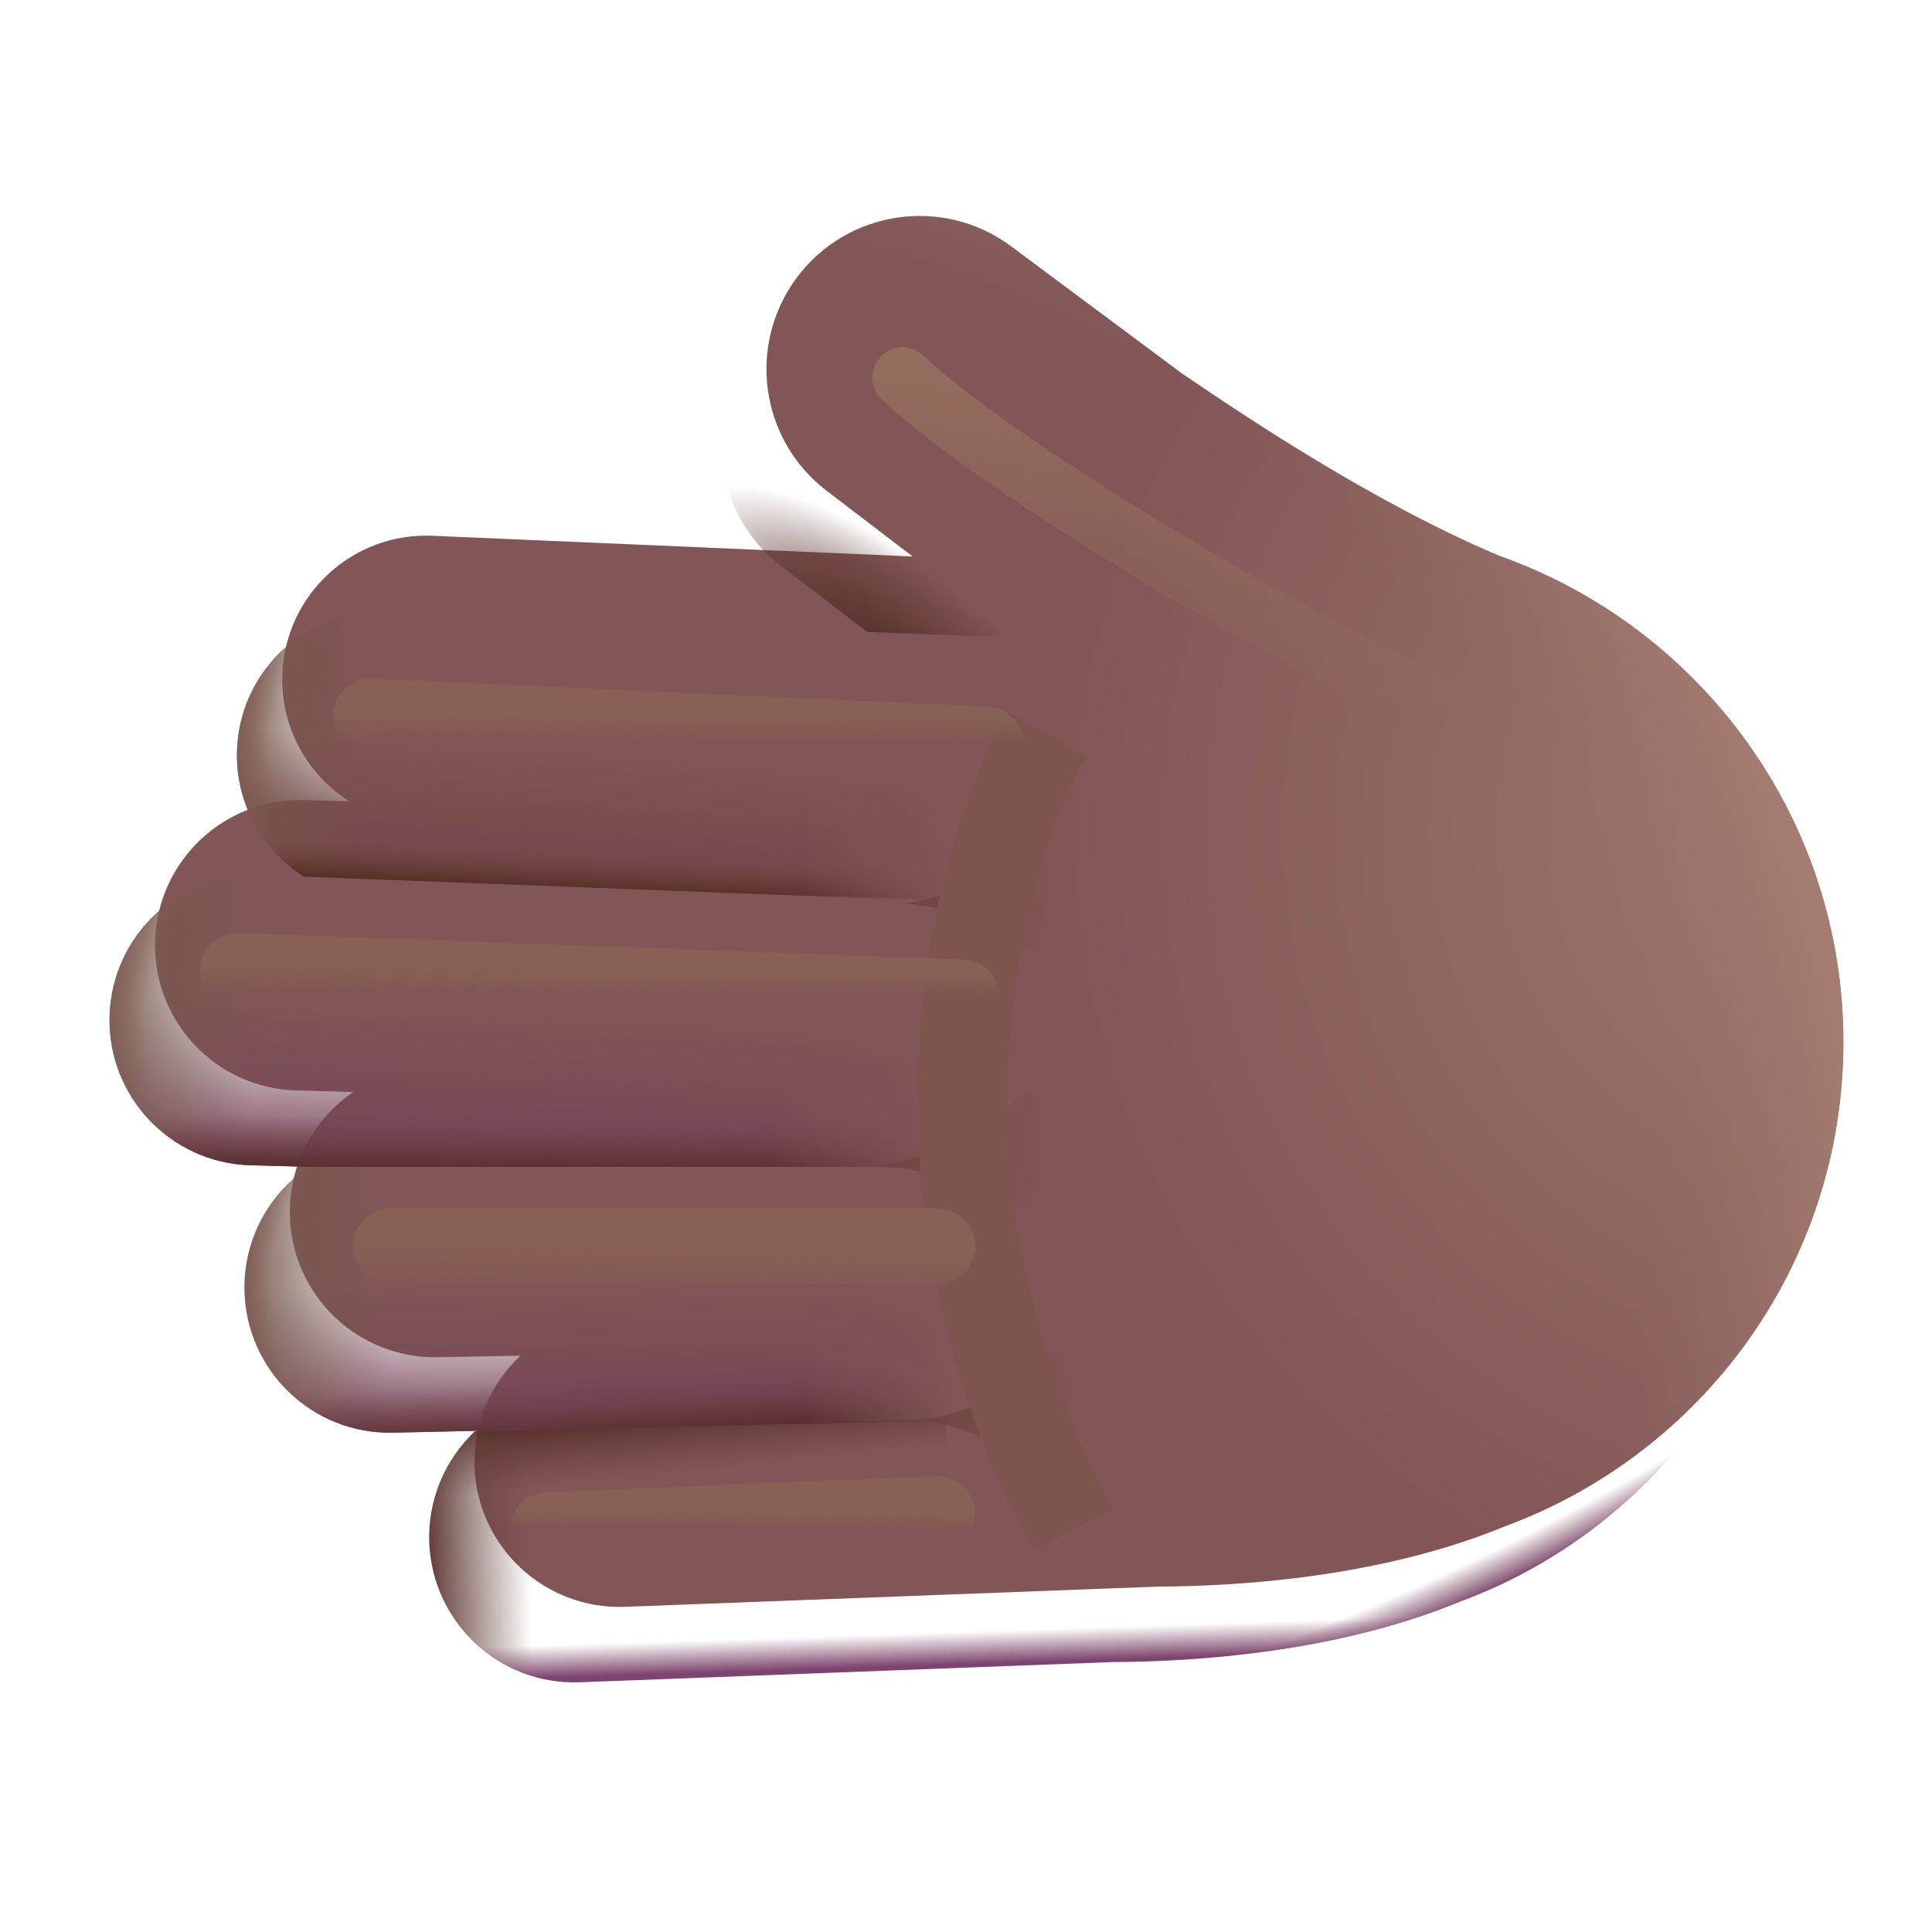 <svg width="32" height="32" viewBox="0 0 32 32" fill="none" xmlns="http://www.w3.org/2000/svg">
<g filter="url(#filter0_ii_20020_6918)">
<path d="M4.291 14.502C2.962 14.464 1.856 15.511 1.818 16.839C1.781 18.167 2.827 19.274 4.155 19.311L5.1 19.338C4.453 19.78 4.034 20.529 4.05 21.37C4.075 22.699 5.172 23.755 6.5 23.73L7.87 23.705C7.379 24.165 7.083 24.827 7.11 25.552C7.161 26.88 8.278 27.915 9.606 27.864L18.428 27.529C19.759 27.524 22.123 27.38 24.189 26.526C27.455 25.318 29.782 22.185 29.782 18.51C29.782 14.794 27.404 11.633 24.081 10.455C21.973 9.567 19.798 8.094 18.876 7.469C18.855 7.455 18.835 7.441 18.815 7.427L15.996 5.329C14.872 4.493 13.283 4.726 12.447 5.849C11.618 6.963 11.838 8.536 12.942 9.379L14.366 10.467L6.413 10.124C5.097 10.067 3.984 11.087 3.927 12.403C3.889 13.288 4.337 14.081 5.035 14.523L4.291 14.502Z" fill="url(#paint0_radial_20020_6918)"/>
<path d="M4.291 14.502C2.962 14.464 1.856 15.511 1.818 16.839C1.781 18.167 2.827 19.274 4.155 19.311L5.1 19.338C4.453 19.78 4.034 20.529 4.05 21.37C4.075 22.699 5.172 23.755 6.5 23.73L7.87 23.705C7.379 24.165 7.083 24.827 7.11 25.552C7.161 26.88 8.278 27.915 9.606 27.864L18.428 27.529C19.759 27.524 22.123 27.38 24.189 26.526C27.455 25.318 29.782 22.185 29.782 18.51C29.782 14.794 27.404 11.633 24.081 10.455C21.973 9.567 19.798 8.094 18.876 7.469C18.855 7.455 18.835 7.441 18.815 7.427L15.996 5.329C14.872 4.493 13.283 4.726 12.447 5.849C11.618 6.963 11.838 8.536 12.942 9.379L14.366 10.467L6.413 10.124C5.097 10.067 3.984 11.087 3.927 12.403C3.889 13.288 4.337 14.081 5.035 14.523L4.291 14.502Z" fill="url(#paint1_radial_20020_6918)"/>
</g>
<path d="M4.291 14.502C2.962 14.464 1.856 15.511 1.818 16.839C1.781 18.167 2.827 19.274 4.155 19.311L5.1 19.338C4.453 19.78 4.034 20.529 4.05 21.37C4.075 22.699 5.172 23.755 6.5 23.73L7.87 23.705C7.379 24.165 7.083 24.827 7.11 25.552C7.161 26.88 8.278 27.915 9.606 27.864L18.428 27.529C19.759 27.524 22.123 27.38 24.189 26.526C27.455 25.318 29.782 22.185 29.782 18.51C29.782 14.794 27.404 11.633 24.081 10.455C21.973 9.567 19.798 8.094 18.876 7.469C18.855 7.455 18.835 7.441 18.815 7.427L15.996 5.329C14.872 4.493 13.283 4.726 12.447 5.849C11.618 6.963 11.838 8.536 12.942 9.379L14.366 10.467L6.413 10.124C5.097 10.067 3.984 11.087 3.927 12.403C3.889 13.288 4.337 14.081 5.035 14.523L4.291 14.502Z" fill="url(#paint2_linear_20020_6918)"/>
<path d="M4.291 14.502C2.962 14.464 1.856 15.511 1.818 16.839C1.781 18.167 2.827 19.274 4.155 19.311L5.1 19.338C4.453 19.78 4.034 20.529 4.05 21.37C4.075 22.699 5.172 23.755 6.5 23.73L7.87 23.705C7.379 24.165 7.083 24.827 7.11 25.552C7.161 26.88 8.278 27.915 9.606 27.864L18.428 27.529C19.759 27.524 22.123 27.38 24.189 26.526C27.455 25.318 29.782 22.185 29.782 18.51C29.782 14.794 27.404 11.633 24.081 10.455C21.973 9.567 19.798 8.094 18.876 7.469C18.855 7.455 18.835 7.441 18.815 7.427L15.996 5.329C14.872 4.493 13.283 4.726 12.447 5.849C11.618 6.963 11.838 8.536 12.942 9.379L14.366 10.467L6.413 10.124C5.097 10.067 3.984 11.087 3.927 12.403C3.889 13.288 4.337 14.081 5.035 14.523L4.291 14.502Z" fill="url(#paint3_radial_20020_6918)"/>
<path d="M6.181 10.125L16.317 10.548L16.317 14.952L5.029 14.519C4.335 14.076 3.889 13.285 3.927 12.403C3.981 11.165 4.969 10.189 6.181 10.125Z" fill="url(#paint4_linear_20020_6918)"/>
<path d="M6.181 10.125L16.317 10.548L16.317 14.952L5.029 14.519C4.335 14.076 3.889 13.285 3.927 12.403C3.981 11.165 4.969 10.189 6.181 10.125Z" fill="url(#paint5_linear_20020_6918)"/>
<path d="M6.181 10.125L16.317 10.548L16.317 14.952L5.029 14.519C4.335 14.076 3.889 13.285 3.927 12.403C3.981 11.165 4.969 10.189 6.181 10.125Z" fill="url(#paint6_linear_20020_6918)"/>
<path d="M6.181 10.125L16.317 10.548L16.317 14.952L5.029 14.519C4.335 14.076 3.889 13.285 3.927 12.403C3.981 11.165 4.969 10.189 6.181 10.125Z" fill="url(#paint7_radial_20020_6918)"/>
<path d="M6.181 10.125L16.317 10.548L16.317 14.952L5.029 14.519C4.335 14.076 3.889 13.285 3.927 12.403C3.981 11.165 4.969 10.189 6.181 10.125Z" fill="url(#paint8_linear_20020_6918)"/>
<path d="M1.815 16.828C1.852 15.501 2.959 14.454 4.287 14.492C8.29 14.604 12.308 14.783 16.317 14.928V19.326H5.093L4.152 19.301C2.824 19.264 1.777 18.157 1.815 16.828Z" fill="url(#paint9_linear_20020_6918)"/>
<path d="M1.815 16.828C1.852 15.501 2.959 14.454 4.287 14.492C8.29 14.604 12.308 14.783 16.317 14.928V19.326H5.093L4.152 19.301C2.824 19.264 1.777 18.157 1.815 16.828Z" fill="url(#paint10_linear_20020_6918)"/>
<path d="M1.815 16.828C1.852 15.501 2.959 14.454 4.287 14.492C8.29 14.604 12.308 14.783 16.317 14.928V19.326H5.093L4.152 19.301C2.824 19.264 1.777 18.157 1.815 16.828Z" fill="url(#paint11_linear_20020_6918)"/>
<path d="M1.815 16.828C1.852 15.501 2.959 14.454 4.287 14.492C8.29 14.604 12.308 14.783 16.317 14.928V19.326H5.093L4.152 19.301C2.824 19.264 1.777 18.157 1.815 16.828Z" fill="url(#paint12_radial_20020_6918)"/>
<path d="M1.815 16.828C1.852 15.501 2.959 14.454 4.287 14.492C8.29 14.604 12.308 14.783 16.317 14.928V19.326H5.093L4.152 19.301C2.824 19.264 1.777 18.157 1.815 16.828Z" fill="url(#paint13_linear_20020_6918)"/>
<path d="M5.1 19.337C4.453 19.779 4.034 20.528 4.05 21.37C4.075 22.698 5.172 23.755 6.5 23.73L16.312 23.516V19.337H5.1Z" fill="url(#paint14_linear_20020_6918)"/>
<path d="M5.1 19.337C4.453 19.779 4.034 20.528 4.05 21.37C4.075 22.698 5.172 23.755 6.5 23.73L16.312 23.516V19.337H5.1Z" fill="url(#paint15_linear_20020_6918)"/>
<path d="M5.1 19.337C4.453 19.779 4.034 20.528 4.05 21.37C4.075 22.698 5.172 23.755 6.5 23.73L16.312 23.516V19.337H5.1Z" fill="url(#paint16_linear_20020_6918)"/>
<path d="M5.1 19.337C4.453 19.779 4.034 20.528 4.05 21.37C4.075 22.698 5.172 23.755 6.5 23.73L16.312 23.516V19.337H5.1Z" fill="url(#paint17_radial_20020_6918)"/>
<path d="M5.1 19.337C4.453 19.779 4.034 20.528 4.05 21.37C4.075 22.698 5.172 23.755 6.5 23.73L16.312 23.516V19.337H5.1Z" fill="url(#paint18_linear_20020_6918)"/>
<path d="M7.87 23.704C7.379 24.165 7.083 24.827 7.11 25.552C7.161 26.879 8.278 27.915 9.606 27.864L16.516 27.594C16.516 26.252 15.664 24.438 15.664 23.516L7.87 23.704Z" fill="url(#paint19_linear_20020_6918)"/>
<path d="M7.87 23.704C7.379 24.165 7.083 24.827 7.11 25.552C7.161 26.879 8.278 27.915 9.606 27.864L16.516 27.594C16.516 26.252 15.664 24.438 15.664 23.516L7.87 23.704Z" fill="url(#paint20_linear_20020_6918)"/>
<g filter="url(#filter1_f_20020_6918)">
<path d="M17.511 16.186C16.675 15.29 15.448 14.959 14.948 14.97C16.248 14.819 17.198 13.886 17.511 13.438V16.186Z" fill="url(#paint21_radial_20020_6918)"/>
</g>
<g filter="url(#filter2_f_20020_6918)">
<path d="M17.46 20.398C16.455 19.511 15.021 19.313 14.429 19.326C15.967 19.148 17.091 18.044 17.46 17.514V20.398Z" fill="url(#paint22_radial_20020_6918)"/>
</g>
<g filter="url(#filter3_f_20020_6918)">
<path d="M17.888 24.951C16.85 23.899 15.727 23.516 15.136 23.529C16.674 23.351 17.519 22.402 17.888 21.872V24.951Z" fill="url(#paint23_radial_20020_6918)"/>
</g>
<g filter="url(#filter4_f_20020_6918)">
<path d="M17.343 12.153C16.197 14.153 14.68 19.59 17.78 25.34" stroke="#7E544F" stroke-width="1.5"/>
</g>
<path d="M17.684 10.593L12.69 5.568C12.603 5.654 12.522 5.748 12.447 5.849C11.618 6.963 11.838 8.536 12.942 9.379L14.366 10.467L17.684 10.593Z" fill="url(#paint24_radial_20020_6918)"/>
<g filter="url(#filter5_f_20020_6918)">
<path d="M14.948 6.252C16.428 7.65 20.819 10.326 24.24 11.905" stroke="url(#paint25_linear_20020_6918)" stroke-linecap="round"/>
</g>
<g filter="url(#filter6_f_20020_6918)">
<path d="M6.138 11.866L16.334 12.329" stroke="url(#paint26_linear_20020_6918)" stroke-width="1.25" stroke-linecap="round"/>
</g>
<g filter="url(#filter7_f_20020_6918)">
<path d="M3.938 16.078L15.934 16.518" stroke="url(#paint27_linear_20020_6918)" stroke-width="1.25" stroke-linecap="round"/>
</g>
<g filter="url(#filter8_f_20020_6918)">
<path d="M6.469 20.641H15.531" stroke="url(#paint28_linear_20020_6918)" stroke-width="1.25" stroke-linecap="round"/>
</g>
<g filter="url(#filter9_f_20020_6918)">
<path d="M9.069 25.34L15.52 25.072" stroke="url(#paint29_linear_20020_6918)" stroke-width="1.25" stroke-linecap="round"/>
</g>
<defs>
<filter id="filter0_ii_20020_6918" x="1.817" y="3.827" width="28.465" height="24.039" filterUnits="userSpaceOnUse" color-interpolation-filters="sRGB">
<feFlood flood-opacity="0" result="BackgroundImageFix"/>
<feBlend mode="normal" in="SourceGraphic" in2="BackgroundImageFix" result="shape"/>
<feColorMatrix in="SourceAlpha" type="matrix" values="0 0 0 0 0 0 0 0 0 0 0 0 0 0 0 0 0 0 127 0" result="hardAlpha"/>
<feOffset dx="0.25" dy="-1"/>
<feGaussianBlur stdDeviation="1"/>
<feComposite in2="hardAlpha" operator="arithmetic" k2="-1" k3="1"/>
<feColorMatrix type="matrix" values="0 0 0 0 0.486 0 0 0 0 0.259 0 0 0 0 0.427 0 0 0 1 0"/>
<feBlend mode="normal" in2="shape" result="effect1_innerShadow_20020_6918"/>
<feColorMatrix in="SourceAlpha" type="matrix" values="0 0 0 0 0 0 0 0 0 0 0 0 0 0 0 0 0 0 127 0" result="hardAlpha"/>
<feOffset dx="0.5" dy="-0.25"/>
<feGaussianBlur stdDeviation="0.5"/>
<feComposite in2="hardAlpha" operator="arithmetic" k2="-1" k3="1"/>
<feColorMatrix type="matrix" values="0 0 0 0 0.404 0 0 0 0 0.251 0 0 0 0 0.247 0 0 0 1 0"/>
<feBlend mode="normal" in2="effect1_innerShadow_20020_6918" result="effect2_innerShadow_20020_6918"/>
</filter>
<filter id="filter1_f_20020_6918" x="14.648" y="13.138" width="3.163" height="3.347" filterUnits="userSpaceOnUse" color-interpolation-filters="sRGB">
<feFlood flood-opacity="0" result="BackgroundImageFix"/>
<feBlend mode="normal" in="SourceGraphic" in2="BackgroundImageFix" result="shape"/>
<feGaussianBlur stdDeviation="0.15" result="effect1_foregroundBlur_20020_6918"/>
</filter>
<filter id="filter2_f_20020_6918" x="14.129" y="17.214" width="3.631" height="3.483" filterUnits="userSpaceOnUse" color-interpolation-filters="sRGB">
<feFlood flood-opacity="0" result="BackgroundImageFix"/>
<feBlend mode="normal" in="SourceGraphic" in2="BackgroundImageFix" result="shape"/>
<feGaussianBlur stdDeviation="0.15" result="effect1_foregroundBlur_20020_6918"/>
</filter>
<filter id="filter3_f_20020_6918" x="14.836" y="21.572" width="3.353" height="3.679" filterUnits="userSpaceOnUse" color-interpolation-filters="sRGB">
<feFlood flood-opacity="0" result="BackgroundImageFix"/>
<feBlend mode="normal" in="SourceGraphic" in2="BackgroundImageFix" result="shape"/>
<feGaussianBlur stdDeviation="0.15" result="effect1_foregroundBlur_20020_6918"/>
</filter>
<filter id="filter4_f_20020_6918" x="13.694" y="10.28" width="6.246" height="16.916" filterUnits="userSpaceOnUse" color-interpolation-filters="sRGB">
<feFlood flood-opacity="0" result="BackgroundImageFix"/>
<feBlend mode="normal" in="SourceGraphic" in2="BackgroundImageFix" result="shape"/>
<feGaussianBlur stdDeviation="0.75" result="effect1_foregroundBlur_20020_6918"/>
</filter>
<filter id="filter5_f_20020_6918" x="13.198" y="4.502" width="12.792" height="9.153" filterUnits="userSpaceOnUse" color-interpolation-filters="sRGB">
<feFlood flood-opacity="0" result="BackgroundImageFix"/>
<feBlend mode="normal" in="SourceGraphic" in2="BackgroundImageFix" result="shape"/>
<feGaussianBlur stdDeviation="0.625" result="effect1_foregroundBlur_20020_6918"/>
</filter>
<filter id="filter6_f_20020_6918" x="4.013" y="9.741" width="14.446" height="4.713" filterUnits="userSpaceOnUse" color-interpolation-filters="sRGB">
<feFlood flood-opacity="0" result="BackgroundImageFix"/>
<feBlend mode="normal" in="SourceGraphic" in2="BackgroundImageFix" result="shape"/>
<feGaussianBlur stdDeviation="0.75" result="effect1_foregroundBlur_20020_6918"/>
</filter>
<filter id="filter7_f_20020_6918" x="1.812" y="13.953" width="16.246" height="4.69" filterUnits="userSpaceOnUse" color-interpolation-filters="sRGB">
<feFlood flood-opacity="0" result="BackgroundImageFix"/>
<feBlend mode="normal" in="SourceGraphic" in2="BackgroundImageFix" result="shape"/>
<feGaussianBlur stdDeviation="0.75" result="effect1_foregroundBlur_20020_6918"/>
</filter>
<filter id="filter8_f_20020_6918" x="4.344" y="18.516" width="13.312" height="4.25" filterUnits="userSpaceOnUse" color-interpolation-filters="sRGB">
<feFlood flood-opacity="0" result="BackgroundImageFix"/>
<feBlend mode="normal" in="SourceGraphic" in2="BackgroundImageFix" result="shape"/>
<feGaussianBlur stdDeviation="0.75" result="effect1_foregroundBlur_20020_6918"/>
</filter>
<filter id="filter9_f_20020_6918" x="6.944" y="22.947" width="10.701" height="4.519" filterUnits="userSpaceOnUse" color-interpolation-filters="sRGB">
<feFlood flood-opacity="0" result="BackgroundImageFix"/>
<feBlend mode="normal" in="SourceGraphic" in2="BackgroundImageFix" result="shape"/>
<feGaussianBlur stdDeviation="0.75" result="effect1_foregroundBlur_20020_6918"/>
</filter>
<radialGradient id="paint0_radial_20020_6918" cx="0" cy="0" r="1" gradientUnits="userSpaceOnUse" gradientTransform="translate(29.491 15.023) rotate(170.048) scale(27.102 28.088)">
<stop stop-color="#A0796F"/>
<stop offset="0.467" stop-color="#825656"/>
</radialGradient>
<radialGradient id="paint1_radial_20020_6918" cx="0" cy="0" r="1" gradientUnits="userSpaceOnUse" gradientTransform="translate(8.576 22.245) rotate(-14.736) scale(23.187 22.286)">
<stop offset="0.776" stop-color="#956C66" stop-opacity="0"/>
<stop offset="0.943" stop-color="#A57E72"/>
</radialGradient>
<linearGradient id="paint2_linear_20020_6918" x1="15.234" y1="27.866" x2="15.203" y2="26.922" gradientUnits="userSpaceOnUse">
<stop offset="0.291" stop-color="#7D4470"/>
<stop offset="0.863" stop-color="#7B4360" stop-opacity="0"/>
</linearGradient>
<radialGradient id="paint3_radial_20020_6918" cx="0" cy="0" r="1" gradientUnits="userSpaceOnUse" gradientTransform="translate(17.188 13.172) rotate(67.003) scale(15.053 25.766)">
<stop offset="0.963" stop-color="#7F4A62" stop-opacity="0"/>
<stop offset="1" stop-color="#825074"/>
</radialGradient>
<linearGradient id="paint4_linear_20020_6918" x1="7.438" y1="14.641" x2="7.594" y2="12.297" gradientUnits="userSpaceOnUse">
<stop offset="0.308" stop-color="#77494C"/>
<stop offset="1" stop-color="#77494C" stop-opacity="0"/>
</linearGradient>
<linearGradient id="paint5_linear_20020_6918" x1="3.717" y1="12.174" x2="5.996" y2="12.242" gradientUnits="userSpaceOnUse">
<stop stop-color="#755448"/>
<stop offset="1" stop-color="#755448" stop-opacity="0"/>
</linearGradient>
<linearGradient id="paint6_linear_20020_6918" x1="10.664" y1="14.821" x2="10.695" y2="14.164" gradientUnits="userSpaceOnUse">
<stop offset="0.07" stop-color="#553026"/>
<stop offset="1" stop-color="#6B403B" stop-opacity="0"/>
</linearGradient>
<radialGradient id="paint7_radial_20020_6918" cx="0" cy="0" r="1" gradientUnits="userSpaceOnUse" gradientTransform="translate(12.173 12.538) rotate(177.22) scale(8.477 5.979)">
<stop offset="0.912" stop-color="#805D54" stop-opacity="0"/>
<stop offset="1" stop-color="#805D54"/>
</radialGradient>
<linearGradient id="paint8_linear_20020_6918" x1="15.836" y1="14.168" x2="13.311" y2="14.042" gradientUnits="userSpaceOnUse">
<stop stop-color="#825656"/>
<stop offset="1" stop-color="#825656" stop-opacity="0"/>
</linearGradient>
<linearGradient id="paint9_linear_20020_6918" x1="5.934" y1="19.326" x2="6.052" y2="16.664" gradientUnits="userSpaceOnUse">
<stop offset="0.018" stop-color="#744356"/>
<stop offset="1" stop-color="#744356" stop-opacity="0"/>
</linearGradient>
<linearGradient id="paint10_linear_20020_6918" x1="1.571" y1="16.544" x2="4.237" y2="16.637" gradientUnits="userSpaceOnUse">
<stop stop-color="#76574C"/>
<stop offset="1" stop-color="#76574C" stop-opacity="0"/>
</linearGradient>
<linearGradient id="paint11_linear_20020_6918" x1="9.742" y1="19.589" x2="9.749" y2="18.509" gradientUnits="userSpaceOnUse">
<stop offset="0.07" stop-color="#4E2723"/>
<stop offset="1" stop-color="#75444D" stop-opacity="0"/>
</linearGradient>
<radialGradient id="paint12_radial_20020_6918" cx="0" cy="0" r="1" gradientUnits="userSpaceOnUse" gradientTransform="translate(11.467 16.908) rotate(177.62) scale(9.919 5.99)">
<stop offset="0.912" stop-color="#805D54" stop-opacity="0"/>
<stop offset="1" stop-color="#805D54"/>
</radialGradient>
<linearGradient id="paint13_linear_20020_6918" x1="15.755" y1="18.54" x2="12.802" y2="18.368" gradientUnits="userSpaceOnUse">
<stop stop-color="#825656"/>
<stop offset="1" stop-color="#825656" stop-opacity="0"/>
</linearGradient>
<linearGradient id="paint14_linear_20020_6918" x1="7.642" y1="23.731" x2="7.649" y2="21.315" gradientUnits="userSpaceOnUse">
<stop offset="0.018" stop-color="#744356"/>
<stop offset="1" stop-color="#744356" stop-opacity="0"/>
</linearGradient>
<linearGradient id="paint15_linear_20020_6918" x1="3.844" y1="21.203" x2="6.445" y2="21.103" gradientUnits="userSpaceOnUse">
<stop stop-color="#76574C"/>
<stop offset="1" stop-color="#76574C" stop-opacity="0"/>
</linearGradient>
<linearGradient id="paint16_linear_20020_6918" x1="10.753" y1="23.97" x2="10.682" y2="22.763" gradientUnits="userSpaceOnUse">
<stop offset="0.07" stop-color="#4E2723"/>
<stop offset="1" stop-color="#75444D" stop-opacity="0"/>
</linearGradient>
<radialGradient id="paint17_radial_20020_6918" cx="0" cy="0" r="1" gradientUnits="userSpaceOnUse" gradientTransform="translate(11.912 20.938) rotate(173.151) scale(8.138 5.28)">
<stop offset="0.92" stop-color="#805D54" stop-opacity="0"/>
<stop offset="1" stop-color="#805D54"/>
</radialGradient>
<linearGradient id="paint18_linear_20020_6918" x1="15.837" y1="23.017" x2="13.339" y2="22.882" gradientUnits="userSpaceOnUse">
<stop stop-color="#825656"/>
<stop offset="1" stop-color="#825656" stop-opacity="0"/>
</linearGradient>
<linearGradient id="paint19_linear_20020_6918" x1="10.394" y1="23.007" x2="10.573" y2="24.785" gradientUnits="userSpaceOnUse">
<stop offset="0.169" stop-color="#4C2623"/>
<stop offset="0.828" stop-color="#613A33" stop-opacity="0"/>
</linearGradient>
<linearGradient id="paint20_linear_20020_6918" x1="7.108" y1="26.169" x2="8.784" y2="26.116" gradientUnits="userSpaceOnUse">
<stop stop-color="#623D38"/>
<stop offset="1" stop-color="#623D38" stop-opacity="0"/>
</linearGradient>
<radialGradient id="paint21_radial_20020_6918" cx="0" cy="0" r="1" gradientUnits="userSpaceOnUse" gradientTransform="translate(14.948 14.812) rotate(-1.949) scale(2.564 2.343)">
<stop stop-color="#6D453E"/>
<stop offset="1" stop-color="#6D453E" stop-opacity="0"/>
</radialGradient>
<radialGradient id="paint22_radial_20020_6918" cx="0" cy="0" r="1" gradientUnits="userSpaceOnUse" gradientTransform="translate(14.429 18.956) rotate(-1.729) scale(3.033 2.459)">
<stop stop-color="#6D453E"/>
<stop offset="1" stop-color="#6D453E" stop-opacity="0"/>
</radialGradient>
<radialGradient id="paint23_radial_20020_6918" cx="0" cy="0" r="1" gradientUnits="userSpaceOnUse" gradientTransform="translate(15.136 23.411) rotate(-2.033) scale(2.754 2.625)">
<stop stop-color="#6D453E"/>
<stop offset="1" stop-color="#6D453E" stop-opacity="0"/>
</radialGradient>
<radialGradient id="paint24_radial_20020_6918" cx="0" cy="0" r="1" gradientUnits="userSpaceOnUse" gradientTransform="translate(14.938 11.422) rotate(-139.172) scale(4.708 1.855)">
<stop stop-color="#3B2018"/>
<stop offset="0.251" stop-color="#57322B"/>
<stop offset="1" stop-color="#57322B" stop-opacity="0"/>
</radialGradient>
<linearGradient id="paint25_linear_20020_6918" x1="14.619" y1="5.43" x2="13.939" y2="10.666" gradientUnits="userSpaceOnUse">
<stop stop-color="#95705E"/>
<stop offset="1" stop-color="#95705E" stop-opacity="0"/>
</linearGradient>
<linearGradient id="paint26_linear_20020_6918" x1="5.777" y1="11.799" x2="5.773" y2="12.235" gradientUnits="userSpaceOnUse">
<stop stop-color="#876153"/>
<stop offset="1" stop-color="#876153" stop-opacity="0"/>
</linearGradient>
<linearGradient id="paint27_linear_20020_6918" x1="3.513" y1="16.014" x2="3.51" y2="16.429" gradientUnits="userSpaceOnUse">
<stop stop-color="#876153"/>
<stop offset="1" stop-color="#876153" stop-opacity="0"/>
</linearGradient>
<linearGradient id="paint28_linear_20020_6918" x1="6.148" y1="20.495" x2="6.126" y2="21.437" gradientUnits="userSpaceOnUse">
<stop stop-color="#876153"/>
<stop offset="1" stop-color="#876153" stop-opacity="0"/>
</linearGradient>
<linearGradient id="paint29_linear_20020_6918" x1="8.84" y1="25.033" x2="8.838" y2="25.286" gradientUnits="userSpaceOnUse">
<stop stop-color="#876153"/>
<stop offset="1" stop-color="#876153" stop-opacity="0"/>
</linearGradient>
</defs>
</svg>
